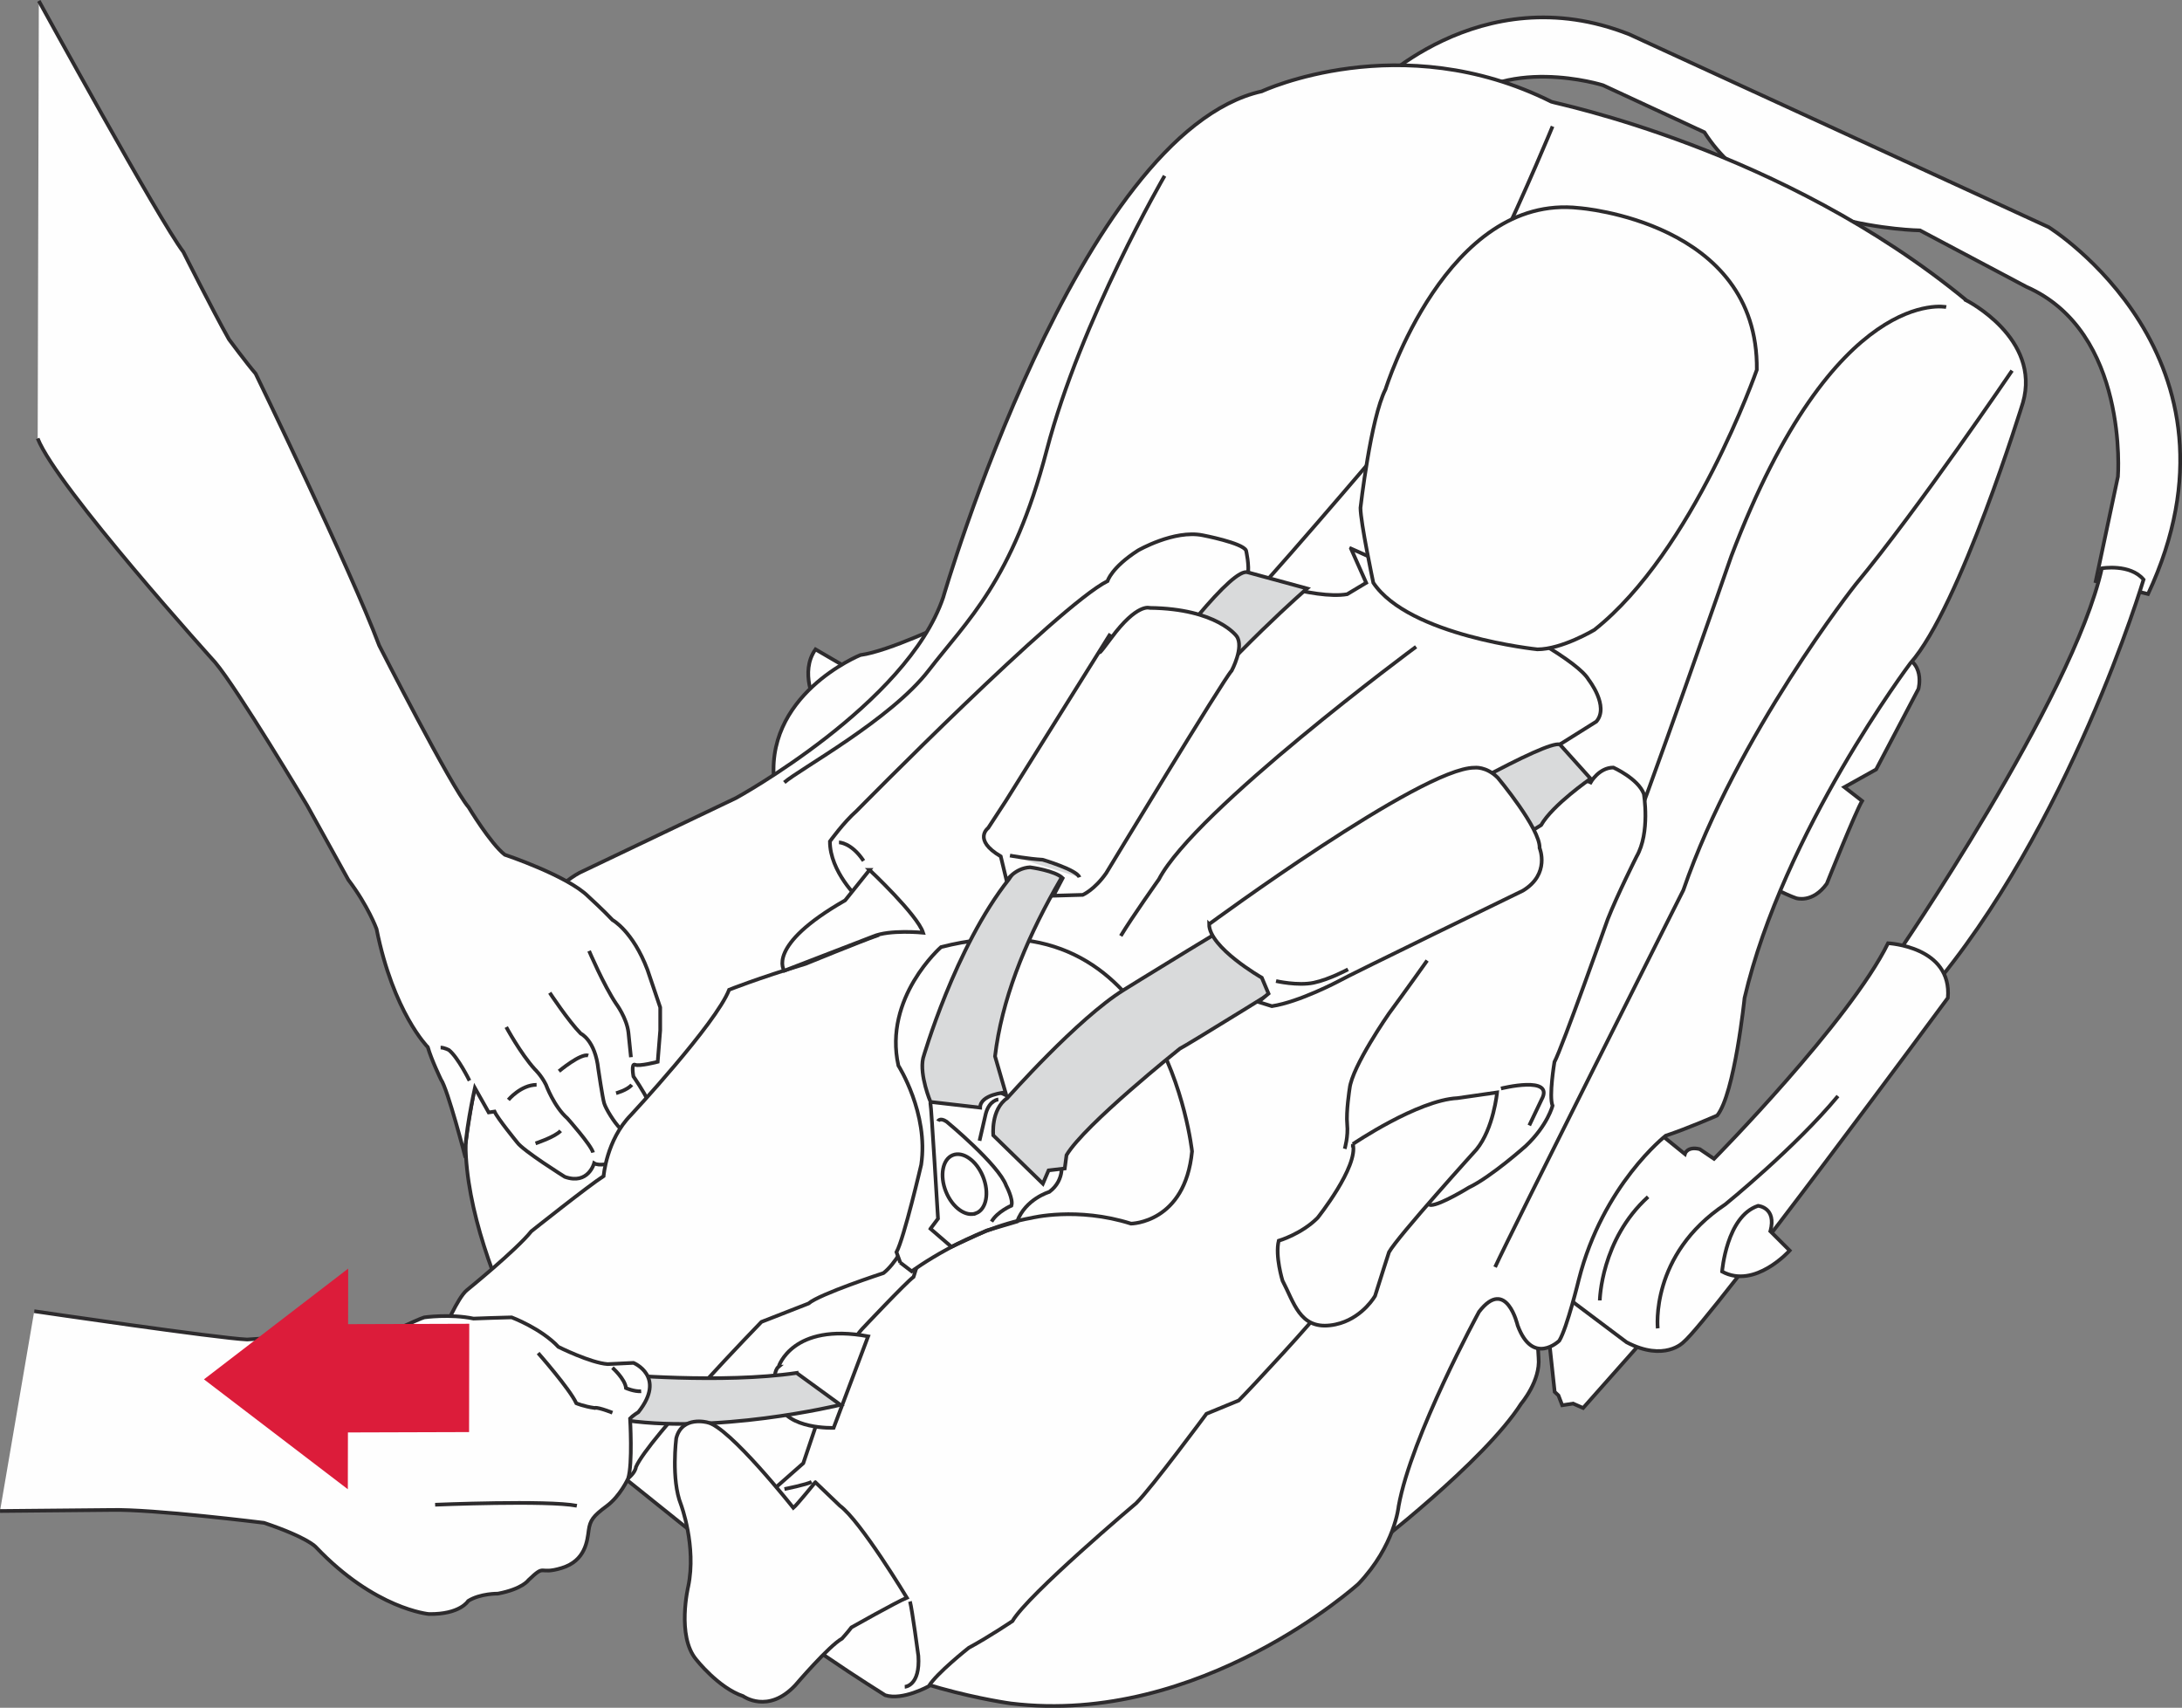 <?xml version="1.0" encoding="UTF-8"?>
<!DOCTYPE svg PUBLIC "-//W3C//DTD SVG 1.1//EN" "http://www.w3.org/Graphics/SVG/1.1/DTD/svg11.dtd">
<!-- Creator: CorelDRAW 2017 -->
<svg xmlns="http://www.w3.org/2000/svg" xml:space="preserve" width="45.896mm" height="35.923mm" version="1.1" style="shape-rendering:geometricPrecision; text-rendering:geometricPrecision; image-rendering:optimizeQuality; fill-rule:evenodd; clip-rule:evenodd"
viewBox="0 0 4378.5 3427.05"
 xmlns:xlink="http://www.w3.org/1999/xlink">
 <rect x="0" y="0" width="4378.5" height="3427.05" fill="#808080" stroke="none"/>
 <defs>
  <style type="text/css">
   <![CDATA[
    .str0 {stroke:#2D2B2D;stroke-width:7.4;stroke-miterlimit:4}
    .fil1 {fill:none;fill-rule:nonzero}
    .fil0 {fill:#FEFEFE;fill-rule:nonzero}
    .fil2 {fill:#D9DADB;fill-rule:nonzero}
    .fil3 {fill:#DC1C3A;fill-rule:nonzero}
   ]]>
  </style>
 </defs>
 <g id="Слой_x0020_1">
  <path class="fil0" d="M2748.26 183.04c0,0 219.8,-233.86 521.68,-113.92l841.14 386.76c0,0 421.16,261.53 199.27,736.2l-104.94 -25.84 44.53 -209.87c0,0 22.58,-290.62 -184.06,-381.01l-213.1 -113.02c0,0 -309.96,-3.7 -432.67,-196.94l-203.44 -94.34c0,0 -202.5,-63.91 -309.5,55.57l-158.92 -43.59z"/>
  <path class="fil1 str0" d="M2748.26 183.04c0,0 219.8,-233.86 521.68,-113.92l841.14 386.76c0,0 421.16,261.53 199.27,736.2l-104.94 -25.84 44.53 -209.87c0,0 22.58,-290.62 -184.06,-381.01l-213.1 -113.02c0,0 -309.96,-3.7 -432.67,-196.94l-203.44 -94.34c0,0 -202.5,-63.91 -309.5,55.57l-158.92 -43.59z"/>
  <path class="fil0" d="M1636.41 1410.84c0,0 -32.75,-61.69 0,-107.79l78.54 45.77 -78.54 62.02z"/>
  <path class="fil1 str0" d="M1636.41 1410.84c0,0 -32.75,-61.69 0,-107.79l78.54 45.77 -78.54 62.02z"/>
  <polygon class="fil0" points="3106.26,2668.85 3119.69,2793.11 3127.26,2800.25 3134.8,2819.97 3156.64,2816.6 3176.77,2825.42 3301.46,2684.8 3248.99,2583.24 3114.65,2588.25 "/>
  <polygon class="fil1 str0" points="3106.26,2668.85 3119.69,2793.11 3127.26,2800.25 3134.8,2819.97 3156.64,2816.6 3176.77,2825.42 3301.46,2684.8 3248.99,2583.24 3114.65,2588.25 "/>
  <path class="fil0" d="M1902.26 1249.62c0,0 -118.6,57.24 -175.85,64.88 0,0 -198.43,80.43 -171.74,263.28l67.74 30.53 313.86 -278.57 -34.02 -80.13z"/>
  <path class="fil1 str0" d="M1902.26 1249.62c0,0 -118.6,57.24 -175.85,64.88 0,0 -198.43,80.43 -171.74,263.28l67.74 30.53 313.86 -278.57 -34.02 -80.13z"/>
  <path class="fil0" d="M2749.47 3108.77c0,0 228.35,-175.04 303.07,-292.16 0,0 39.04,-45.73 34.83,-91.91 0,0 -4.61,-83.97 -9.66,-107.06 0,0 -63.77,-61.28 -93.15,-57.93 0,0 -242.22,355.97 -245.99,399.62l10.9 149.43z"/>
  <path class="fil1 str0" d="M2749.47 3108.77c0,0 228.35,-175.04 303.07,-292.16 0,0 39.04,-45.73 34.83,-91.91 0,0 -4.61,-83.97 -9.66,-107.06 0,0 -63.77,-61.28 -93.15,-57.93 0,0 -242.22,355.97 -245.99,399.62l10.9 149.43z"/>
  <path class="fil0" d="M3533.81 1770.06c0,0 50.99,25.85 70.34,32.28 0,0 32.75,11.07 61.59,-29.05 0,0 57.89,-144.85 70.82,-166.05l-35.55 -27.69 63.68 -35.51 84.88 -161.44c0,0 16.12,-58.12 -42,-67.81 0,0 -209.87,190.51 -273.75,455.28z"/>
  <path class="fil1 str0" d="M3533.81 1770.06c0,0 50.99,25.85 70.34,32.28 0,0 32.75,11.07 61.59,-29.05 0,0 57.89,-144.85 70.82,-166.05l-35.55 -27.69 63.68 -35.51 84.88 -161.44c0,0 16.12,-58.12 -42,-67.81 0,0 -209.87,190.51 -273.75,455.28z"/>
  <path class="fil0" d="M3804.35 1918.59c0,0 355.2,-516.64 413.32,-778.18 0,0 56.71,-9.69 83.7,22.62 0,0 -148.29,497.25 -432.44,829.82l-64.59 -74.27z"/>
  <path class="fil1 str0" d="M3804.35 1918.59c0,0 355.2,-516.64 413.32,-778.18 0,0 56.71,-9.69 83.7,22.62 0,0 -148.29,497.25 -432.44,829.82l-64.59 -74.27z"/>
  <path class="fil0" d="M3316.79 2263.85l64.11 51.9c0,0 4.62,-16.16 29.98,-9.69l28.61 19.39c0,0 272.14,-276.08 349.17,-432.68 0,0 128.93,6.43 119.95,109.79 0,0 -476.05,645.77 -530.71,690.97 0,0 -37.59,39.92 -113.92,0l-128.93 -96.86 26.99 -216.34 154.75 -116.47z"/>
  <path class="fil1 str0" d="M3316.79 2263.85l64.11 51.9c0,0 4.62,-16.16 29.98,-9.69l28.61 19.39c0,0 272.14,-276.08 349.17,-432.68 0,0 128.93,6.43 119.95,109.79 0,0 -476.05,645.77 -530.71,690.97 0,0 -37.59,39.92 -113.92,0l-128.93 -96.86 26.99 -216.34 154.75 -116.47z"/>
  <path class="fil0" d="M3946.26 603c0,0 149.9,75.89 113.01,205.02 0,0 -125.94,410.09 -226.02,523.1 0,0 -255.07,339.04 -332.58,671.61 0,0 -19.82,192.11 -54.89,235.72 0,0 -58.12,25.58 -103.32,40.58 0,0 -125.94,98.24 -174.36,288.77 0,0 -23.53,96.86 -39.21,122.67 0,0 -53.04,51.66 -83.5,-30.66 0,0 -22.58,-98.48 -77.46,-27.47 0,0 -136.11,249.35 -161.44,390.26 0,0 -7.17,78.86 -80.74,155.89 0,0 -316.43,286.47 -697.47,239.85 0,0 -245.38,-32.98 -390.67,-143.9l-474.66 -380.78c0,0 -225.79,-335.81 -228.79,-596.67 0,0 49.81,-448.35 228.79,-545.68l313.89 -149.9c0,0 342.94,-187.76 415.85,-402.71 0,0 270.31,-933.15 639.3,-1015.47 0,0 278.19,-130.54 581.22,20.97 6.46,3.23 461.74,92.96 833.06,398.78z"/>
  <path class="fil1 str0" d="M3946.26 603c0,0 149.9,75.89 113.01,205.02 0,0 -125.94,410.09 -226.02,523.1 0,0 -255.07,339.04 -332.58,671.61 0,0 -19.82,192.11 -54.89,235.72 0,0 -58.12,25.58 -103.32,40.58 0,0 -125.94,98.24 -174.36,288.77 0,0 -23.53,96.86 -39.21,122.67 0,0 -53.04,51.66 -83.5,-30.66 0,0 -22.58,-98.48 -77.46,-27.47 0,0 -136.11,249.35 -161.44,390.26 0,0 -7.17,78.86 -80.74,155.89 0,0 -316.43,286.47 -697.47,239.85 0,0 -245.38,-32.98 -390.67,-143.9l-474.66 -380.78c0,0 -225.79,-335.81 -228.79,-596.67 0,0 49.81,-448.35 228.79,-545.68l313.89 -149.9c0,0 342.94,-187.76 415.85,-402.71 0,0 270.31,-933.15 639.3,-1015.47 0,0 278.19,-130.54 581.22,20.97 6.46,3.23 461.74,92.96 833.06,398.78z"/>
  <path class="fil1 str0" d="M4037.52 743.73c0,0 -187.96,277.21 -313.89,429 0,0 -237.77,300.26 -345.74,613.49 0,0 -348.93,692.82 -377.77,756.46"/>
  <path class="fil0" d="M3552.49 2470.74l38.74 38.73c0,0 -69.87,78.18 -135.6,42.2 0,0 8.76,-110.93 72.19,-131.93 0,0 37.6,3.03 24.67,50.99z"/>
  <path class="fil1 str0" d="M3552.49 2470.74l38.74 38.73c0,0 -69.87,78.18 -135.6,42.2 0,0 8.76,-110.93 72.19,-131.93 0,0 37.6,3.03 24.67,50.99z"/>
  <path class="fil1 str0" d="M3326.47 2665.62c0,0 -16.15,-147.85 135.63,-248.84 0,0 140.44,-113.95 225.99,-217.28"/>
  <path class="fil1 str0" d="M3210.24 2609.57c0,0 2.08,-121.76 96.85,-207.82"/>
  <path class="fil1 str0" d="M3905.33 616.16c0,0 -223.57,-46.75 -431.22,499.91 0,0 -172.35,496.07 -221.62,614.37"/>
  <path class="fil0" d="M77.89 1.78c0,0 242.32,441.39 290.01,503.72 0,0 57.25,114.46 91.61,175.54 0,0 35.27,47.68 53.4,68.69 0,0 190.79,393.02 248.04,545.68 0,0 145.02,284.92 179.34,324.37 0,0 43.59,72.49 72.53,95.38 0,0 125.9,41.97 167.87,83.96 0,0 31.61,28.94 48.4,47.02 0,0 40.73,22.25 70.11,99.88l25.61 75.56 0 46.17 -5.05 62.97c0,0 -36.92,9.65 -45.33,5.89 -8.38,-3.81 -3.37,23.49 -3.37,23.49 0,0 22.69,33.15 28.14,47.02l-73.48 127.18c0,0 -23.49,6.3 -33.55,0 0,0 -11.77,44.08 -58.76,27.29 0,0 -83.97,-52.47 -95.71,-69.26 0,0 -39.48,-48.26 -45.33,-61.72l-11.74 1.68 -27.73 -49.1c0,0 -23.09,104.54 -18.88,139.77 0,0 -35.68,-137.68 -49.1,-156.56 0,0 -19.32,-39.88 -26.45,-65.05 0,0 -69.26,-69.26 -102.85,-237.16 0,0 -16.79,-46.18 -56.64,-98.64l-82.73 -149.43c0,0 -139.33,-233.4 -184.66,-287.11 0,0 -317.37,-350.92 -355.97,-449.16l2.29 -878.06z"/>
  <path class="fil1 str0" d="M77.89 1.78c0,0 242.32,441.39 290.01,503.72 0,0 57.25,114.46 91.61,175.54 0,0 35.27,47.68 53.4,68.69 0,0 190.79,393.02 248.04,545.68 0,0 145.02,284.92 179.34,324.37 0,0 43.59,72.49 72.53,95.38 0,0 125.9,41.97 167.87,83.96 0,0 31.61,28.94 48.4,47.02 0,0 40.73,22.25 70.11,99.88l25.61 75.56 0 46.17 -5.05 62.97c0,0 -36.92,9.65 -45.33,5.89 -8.38,-3.81 -3.37,23.49 -3.37,23.49 0,0 22.69,33.15 28.14,47.02l-73.48 127.18c0,0 -23.49,6.3 -33.55,0 0,0 -11.77,44.08 -58.76,27.29 0,0 -83.97,-52.47 -95.71,-69.26 0,0 -39.48,-48.26 -45.33,-61.72l-11.74 1.68 -27.73 -49.1c0,0 -23.09,104.54 -18.88,139.77 0,0 -35.68,-137.68 -49.1,-156.56 0,0 -19.32,-39.88 -26.45,-65.05 0,0 -69.26,-69.26 -102.85,-237.16 0,0 -16.79,-46.18 -56.64,-98.64l-82.73 -149.43c0,0 -139.33,-233.4 -184.66,-287.11 0,0 -317.37,-350.92 -355.97,-449.16"/>
  <path class="fil1 str0" d="M2336.96 352.85c0,0 -167.9,288.42 -236.59,550.76 -68.69,262.38 -160.26,342.17 -236.59,441.39 -76.33,99.22 -259.49,198.43 -290.01,225.15"/>
  <path class="fil1 str0" d="M3115.42 253.65c0,0 -202.23,492.57 -335.17,636 0,0 -260.12,306.53 -313.56,356.14"/>
  <path class="fil0" d="M2710.92 1100.79c0,0 435.02,190.79 476.99,263.32 0,0 41.97,53.4 15.28,83.93l-73.13 45.8 -3.5 46.41 65.19 29.89c0,0 16.83,-29.89 45.77,-29.89 0,0 49.61,22.28 61.06,52.8 0,0 13.36,77.27 -14.61,125.91 0,0 -38.81,77.3 -57.89,125.93 0,0 -91.57,257.9 -106.86,286.21 0,0 -11.44,68.69 -3.81,87.77 0,0 -9.55,38.81 -53.4,80.47 0,0 -69.67,62.33 -114.5,83.64 0,0 -57.24,35.27 -76.33,35.27 0,0 -122.09,-31.47 -144.98,-35.27 0,0 -68.39,229.25 -75.39,244.19 -6.99,14.95 -142.12,160.3 -165.04,183.19l-64.85 26.72c0,0 -109.41,147.84 -140.88,179.34 0,0 -216.87,182.85 -248.37,236.6 0,0 -46.11,31.16 -87.78,53.71 0,0 -64.85,51.22 -80.13,76.97 0,0 -52.47,29.25 -87.43,18.15 0,0 -234.38,-145.96 -251.87,-186.99 0,0 -23.19,-179.34 22.58,-221.35l64.88 -57.21 24.47 -72.53c0,0 44.23,-142.46 93.84,-197.14 0,0 87.77,-93.2 103.01,-104.3l19.08 -61.05 -34.32 -7.64c0,0 -20.66,41.97 -45.16,61.05 0,0 -128.47,41.97 -150.41,61.06l-94.46 36.88c0,0 -227.38,234.07 -251.85,291.28 0,0 0,19.08 -45.8,42l-339.61 -315.78c0,0 27.36,-65.84 46.11,-81.11 0,0 98.91,-80.14 129.44,-118.27 0,0 115.1,-91.61 144.99,-110.69 0,0 5.71,-72.49 54.39,-122.1 0,0 171.1,-183.79 197.49,-251.84 0,0 57.52,-23.05 153.26,-51.96 0,0 110.65,-45.23 143.4,-56.68l-37.19 -74.55c0,0 -57.25,-53.4 -57.25,-114.49 0,0 27.36,-38.13 53.44,-61.06 0,0 404.5,-411.5 503.71,-461.4 0,0 7.61,-27.03 61.06,-61.39 0,0 72.49,-41.97 129.73,-30.53 0,0 80.14,15.28 87.14,30.53 0,0 7,29.28 3.5,50.89 0,0 132.9,48.33 199.37,36.88l38.17 -22.88 -30.53 -68.7z"/>
  <path class="fil1 str0" d="M2710.92 1100.79c0,0 435.02,190.79 476.99,263.32 0,0 41.97,53.4 15.28,83.93l-73.13 45.8 -3.5 46.41 65.19 29.89c0,0 16.83,-29.89 45.77,-29.89 0,0 49.61,22.28 61.06,52.8 0,0 13.36,77.27 -14.61,125.91 0,0 -38.81,77.3 -57.89,125.93 0,0 -91.57,257.9 -106.86,286.21 0,0 -11.44,68.69 -3.81,87.77 0,0 -9.55,38.81 -53.4,80.47 0,0 -69.67,62.33 -114.5,83.64 0,0 -57.24,35.27 -76.33,35.27 0,0 -122.09,-31.47 -144.98,-35.27 0,0 -68.39,229.25 -75.39,244.19 -6.99,14.95 -142.12,160.3 -165.04,183.19l-64.85 26.72c0,0 -109.41,147.84 -140.88,179.34 0,0 -216.87,182.85 -248.37,236.6 0,0 -46.11,31.16 -87.78,53.71 0,0 -64.85,51.22 -80.13,76.97 0,0 -52.47,29.25 -87.43,18.15 0,0 -234.38,-145.96 -251.87,-186.99 0,0 -23.19,-179.34 22.58,-221.35l64.88 -57.21 24.47 -72.53c0,0 44.23,-142.46 93.84,-197.14 0,0 87.77,-93.2 103.01,-104.3l19.08 -61.05 -34.32 -7.64c0,0 -20.66,41.97 -45.16,61.05 0,0 -128.47,41.97 -150.41,61.06l-94.46 36.88c0,0 -227.38,234.07 -251.85,291.28 0,0 0,19.08 -45.8,42l-339.61 -315.78c0,0 27.36,-65.84 46.11,-81.11 0,0 98.91,-80.14 129.44,-118.27 0,0 115.1,-91.61 144.99,-110.69 0,0 5.71,-72.49 54.39,-122.1 0,0 171.1,-183.79 197.49,-251.84 0,0 57.52,-23.05 153.26,-51.96 0,0 110.65,-45.23 143.4,-56.68l-37.19 -74.55c0,0 -57.25,-53.4 -57.25,-114.49 0,0 27.36,-38.13 53.44,-61.06 0,0 404.5,-411.5 503.71,-461.4 0,0 7.61,-27.03 61.06,-61.39 0,0 72.49,-41.97 129.73,-30.53 0,0 80.14,15.28 87.14,30.53 0,0 7,29.28 3.5,50.89 0,0 132.9,48.33 199.37,36.88l38.17 -22.88 -30.53 -68.7z"/>
  <path class="fil0" d="M3168.84 417.41c0,0 359.97,26.72 356.47,324.67 0,0 -127.18,364.45 -325.94,521.85 0,0 -65.2,39.11 -114.5,39.11 0,0 -257.56,-26.73 -329.11,-133.58 0,0 -25.75,-121.46 -25.75,-150.41 0,0 20.33,-179.65 50.25,-237.87 0,0 122.41,-394 388.58,-363.78z"/>
  <path class="fil1 str0" d="M3168.84 417.41c0,0 359.97,26.72 356.47,324.67 0,0 -127.18,364.45 -325.94,521.85 0,0 -65.2,39.11 -114.5,39.11 0,0 -257.56,-26.73 -329.11,-133.58 0,0 -25.75,-121.46 -25.75,-150.41 0,0 20.33,-179.65 50.25,-237.87 0,0 122.41,-394 388.58,-363.78z"/>
  <path class="fil0" d="M1562.39 2742.53c0,0 27.49,-89.19 179.66,-60.88l-69.27 183.65c0,0 -93.39,3.77 -111.23,-49.54 0,0 -16.79,-58.76 0.84,-73.23z"/>
  <path class="fil1 str0" d="M1562.39 2742.53c0,0 27.49,-89.19 179.66,-60.88l-69.27 183.65c0,0 -93.39,3.77 -111.23,-49.54 0,0 -16.79,-58.76 0.84,-73.23z"/>
  <path class="fil2" d="M1598.49 2755.11l87.94 64.01c0,0 -255,61.92 -448.08,28.34l-3.16 -89.63c0,0 214.08,19.32 363.3,-2.73z"/>
  <path class="fil1 str0" d="M1598.49 2755.11l87.94 64.01c0,0 -255,61.92 -448.08,28.34l-3.16 -89.63c0,0 214.08,19.32 363.3,-2.73z"/>
  <path class="fil0" d="M1806.54 2533.69l22.89 17.51c0,0 114.5,-84.92 240.44,-107.19 0,0 91.23,-22.89 199.7,11.48 0,0 108.44,-0.97 122.41,-145.02 0,0 -55.64,-525.36 -503.71,-409.92 0,0 -116.04,101.48 -85.52,237.88 0,0 61.05,95.71 45.76,198.77 0,0 -34.32,147.54 -49.61,175.51l7.64 21z"/>
  <path class="fil1 str0" d="M1806.54 2533.69l22.89 17.51c0,0 114.5,-84.92 240.44,-107.19 0,0 91.23,-22.89 199.7,11.48 0,0 108.44,-0.97 122.41,-145.02 0,0 -55.64,-525.36 -503.71,-409.92 0,0 -116.04,101.48 -85.52,237.88 0,0 61.05,95.71 45.76,198.77 0,0 -34.32,147.54 -49.61,175.51l7.64 21z"/>
  <path class="fil1 str0" d="M1867.13 2465.7l15.11 -20.17c0,0 -13.42,-224.98 -15.11,-231.68l31.91 -47.01c0,0 183.01,1.68 230.03,162.86 0,0 10.06,36.95 -23.53,62.12 0,0 -47.76,14 -64.55,59.34l-61.15 18.17 -70.78 32.57 -41.94 -36.2z"/>
  <path class="fil2" d="M2503.91 1148.5l118.93 32.44c0,0 -573.34,492.27 -626.15,938.74l21 72.49c0,0 -50.89,3.8 -50.89,30.52l-99.55 -11.44c0,0 -22.55,-53.41 -14.94,-87.78 0,0 63.94,-222.59 172.38,-359.33 0,0 419.1,-636.65 479.21,-615.64z"/>
  <path class="fil1 str0" d="M2503.91 1148.5l118.93 32.44c0,0 -573.34,492.27 -626.15,938.74l21 72.49c0,0 -50.89,3.8 -50.89,30.52l-99.55 -11.44c0,0 -22.55,-53.41 -14.94,-87.78 0,0 63.94,-222.59 172.38,-359.33 0,0 419.1,-636.65 479.21,-615.64z"/>
  <path class="fil2" d="M3130.04 1493.84l61.69 68.69c0,0 -76.33,52.77 -99.22,93.16 0,0 -694.5,433.44 -725.03,448.71 0,0 -191.43,152.63 -227.38,213.68l-3.5 26.72 -32.45 3.81 -11.44 26.72 -99.55 -96.99c0,0 -5.39,-51.83 28,-74.72 0,0 141.52,-160.26 234.37,-217.51 0,0 817.88,-507.55 874.49,-492.26z"/>
  <path class="fil1 str0" d="M3130.04 1493.84l61.69 68.69c0,0 -76.33,52.77 -99.22,93.16 0,0 -694.5,433.44 -725.03,448.71 0,0 -191.43,152.63 -227.38,213.68l-3.5 26.72 -32.45 3.81 -11.44 26.72 -99.55 -96.99c0,0 -5.39,-51.83 28,-74.72 0,0 141.52,-160.26 234.37,-217.51 0,0 817.88,-507.55 874.49,-492.26z"/>
  <path class="fil0" d="M2714.74 2295.83c0,0 130.38,-88.41 209.87,-92.21l79.5 -11.44c0,0 -6.96,72.48 -41.33,114.46 0,0 -158.05,174.6 -175.54,206.06 0,0 -20.97,64.89 -27.97,87.78 0,0 -22.65,40.38 -69.7,54.85 -6.42,1.95 -13.29,3.46 -20.63,4.27 -61.06,7 -72.49,-46.41 -95.38,-89.66 0,0 -15.28,-49.61 -7.64,-80.14 0,0 45.17,-13.06 77.91,-45.8 0,0 82.36,-103.02 70.91,-148.18z"/>
  <path class="fil1 str0" d="M2714.74 2295.83c0,0 130.38,-88.41 209.87,-92.21l79.5 -11.44c0,0 -6.96,72.48 -41.33,114.46 0,0 -158.05,174.6 -175.54,206.06 0,0 -20.97,64.89 -27.97,87.78 0,0 -22.65,40.38 -69.7,54.85 -6.42,1.95 -13.29,3.46 -20.63,4.27 -61.06,7 -72.49,-46.41 -95.38,-89.66 0,0 -15.28,-49.61 -7.64,-80.14 0,0 45.17,-13.06 77.91,-45.8 0,0 82.36,-103.02 70.91,-148.18z"/>
  <path class="fil0" d="M1744.84 1745.69c0,0 96.06,90 107.5,125.94 0,0 -67.41,-6.7 -100.49,7.64l-178.06 68.66c0,0 -38.17,-49.61 122.09,-141.18l48.97 -61.06z"/>
  <path class="fil1 str0" d="M1744.84 1745.69c0,0 96.06,90 107.5,125.94 0,0 -67.41,-6.7 -100.49,7.64l-178.06 68.66c0,0 -38.17,-49.61 122.09,-141.18l48.97 -61.06z"/>
  <path class="fil0" d="M2426.25 1854.52c0,0 426.47,-313.96 532.25,-313.96 0,0 23.49,-3.37 47.01,20.12 0,0 85.62,102.45 83.93,141.05 0,0 21.85,52.07 -33.55,85.62 0,0 -349.24,169.58 -369.4,181.36 0,0 -78.91,41.97 -134.31,50.35l-26.89 -8.39 20.16 -16.79 -13.42 -31.9c0,0 -105.78,-60.45 -105.78,-107.47z"/>
  <path class="fil1 str0" d="M2426.25 1854.52c0,0 426.47,-313.96 532.25,-313.96 0,0 23.49,-3.37 47.01,20.12 0,0 85.62,102.45 83.93,141.05 0,0 21.85,52.07 -33.55,85.62 0,0 -349.24,169.58 -369.4,181.36 0,0 -78.91,41.97 -134.31,50.35l-26.89 -8.39 20.16 -16.79 -13.42 -31.9c0,0 -105.78,-60.45 -105.78,-107.47z"/>
  <path class="fil1 str0" d="M2560.57 1968.7c0,0 43.65,10.06 75.56,3.37 31.9,-6.73 68.86,-26.86 68.86,-26.86"/>
  <path class="fil0" d="M2113.95 1797.44l58.77 -1.69c0,0 23.53,-10.06 47.01,-43.65 0,0 236.73,-391.21 251.84,-406.32 0,0 25.21,-47.01 10.1,-68.86 0,0 -38.64,-55.4 -174.64,-57.08 0,0 -25.18,-10.06 -77.24,60.45 -52.03,70.5 -1.68,-8.41 -1.68,-8.41l-209.88 335.54 -35.23 54.02c0,0 -31.91,23.49 25.18,57.08l11.74 48.7c0,0 16.79,-25.18 47.01,-26.86 0,0 50.38,6.7 65.49,21.81l-18.48 35.27z"/>
  <path class="fil1 str0" d="M2113.95 1797.44l58.77 -1.69c0,0 23.53,-10.06 47.01,-43.65 0,0 236.73,-391.21 251.84,-406.32 0,0 25.21,-47.01 10.1,-68.86 0,0 -38.64,-55.4 -174.64,-57.08 0,0 -25.18,-10.06 -77.24,60.45 -52.03,70.5 -1.68,-8.41 -1.68,-8.41l-209.88 335.54 -35.23 54.02c0,0 -31.91,23.49 25.18,57.08l11.74 48.7c0,0 16.79,-25.18 47.01,-26.86 0,0 50.38,6.7 65.49,21.81l-18.48 35.27z"/>
  <path class="fil2" d="M2026.64 1716.85c0,0 36.96,6.73 65.49,8.38 0,0 68.83,20.16 73.88,35.27l-139.37 -43.65z"/>
  <path class="fil1 str0" d="M2026.64 1716.85c0,0 36.96,6.73 65.49,8.38 0,0 68.83,20.16 73.88,35.27"/>
  <path class="fil0" d="M1636.06 2974.45c0,0 -37.15,45.73 -44.08,51.42 0,0 -128.43,-162.46 -172.31,-171.47 0,0 -51.19,-14.27 -62.73,31.9 0,0 -10.5,82.69 9.43,132.63 0,0 31.5,83.97 14.7,164.55 0,0 -23.73,99.48 15.95,146.7 0,0 44.49,56.88 94.04,73.47 0,0 50.14,36.72 104.94,-22.04 0,0 67.14,-78.69 93.59,-93.4 0,0 12.18,-13.43 18.88,-22.45 0,0 89.23,-50.38 111.26,-59.61 0,0 -92.79,-154.07 -134.31,-184.49l-49.34 -47.21z"/>
  <path class="fil1 str0" d="M1636.06 2974.45c0,0 -37.15,45.73 -44.08,51.42 0,0 -128.43,-162.46 -172.31,-171.47 0,0 -51.19,-14.27 -62.73,31.9 0,0 -10.5,82.69 9.43,132.63 0,0 31.5,83.97 14.7,164.55 0,0 -23.73,99.48 15.95,146.7 0,0 44.49,56.88 94.04,73.47 0,0 50.14,36.72 104.94,-22.04 0,0 67.14,-78.69 93.59,-93.4 0,0 12.18,-13.43 18.88,-22.45 0,0 89.23,-50.38 111.26,-59.61 0,0 -92.79,-154.07 -134.31,-184.49l-49.34 -47.21z"/>
  <path class="fil1 str0" d="M1574.14 2988.08c0,0 45.13,-9.02 54.55,-14.47"/>
  <path class="fil1 str0" d="M1815.5 3384.96c0,0 31.46,-1.24 27.29,-62.12 0,0 -12.58,-94.44 -16.79,-109.14"/>
  <path class="fil0" d="M1958.92 2434.57c20.52,-8.32 26.65,-41.13 13.66,-73.31 -12.99,-32.17 -40.18,-51.53 -60.75,-43.21 -20.53,8.27 -26.65,41.09 -13.66,73.27 12.99,32.17 40.22,51.55 60.75,43.24z"/>
  <path class="fil1 str0" d="M1958.92 2434.57c20.52,-8.32 26.65,-41.13 13.66,-73.31 -12.99,-32.17 -40.18,-51.53 -60.75,-43.21 -20.53,8.27 -26.65,41.09 -13.66,73.27 12.99,32.17 40.22,51.55 60.75,43.24z"/>
  <path class="fil1 str0" d="M1882.25 2249.94c0,0 3.57,-8.19 17.2,0.84 0,0 104.53,86.26 119.64,128.46 0,0 14.71,27.47 10.5,40.09 0,0 -28.34,11.94 -39.89,32.1"/>
  <path class="fil1 str0" d="M2003.35 2206.28c0,0 -17.83,1.25 -25.18,28.34l-12.61 54.55"/>
  <path class="fil1 str0" d="M2863.79 1927.51c0,0 -41.98,59.27 -76.54,106.19 0,0 -74.07,106.18 -79.02,150.6 0,0 -7.4,46.92 -4.94,71.63 2.49,24.7 -4.95,49.37 -4.95,49.37"/>
  <path class="fil1 str0" d="M3011.94 2184.31c0,0 108.64,-27.16 81.48,22.21l-24.71 51.86"/>
  <path class="fil1 str0" d="M1683.53 1690.47c0,0 24.7,0 49.37,37.02"/>
  <path class="fil1 str0" d="M2841.57 1297.87c0,0 -444.45,328.4 -516.06,466.67 0,0 -54.32,76.56 -76.53,113.58"/>
  <path class="fil0" d="M68.69 2631.23c0,0 367.92,54.32 427.18,56.77 0,0 143.2,-9.85 170.36,-7.4 27.16,2.49 9.86,0 9.86,0 0,0 56.8,9.89 81.47,4.95 0,0 83.97,-39.51 93.84,-41.97 0,0 51.86,-7.41 98.78,2.45 0,0 66.67,-2.45 76.53,-2.45 0,0 59.26,22.21 93.83,59.26 0,0 64.21,32.07 98.78,34.56l51.87 -2.49c0,0 66.67,27.16 9.85,98.78 0,0 -11.64,7.27 -16.69,12.73 0,0 5.49,91.51 -3.98,120.68 0,0 -15.75,35.04 -43.04,55.2 -27.26,20.16 -33.35,28.73 -36.07,48.69 -2.73,19.93 -5.9,60.86 -54.16,75.56 -48.25,14.67 -30.65,-10.09 -66.73,24.34 0,0 -11.74,17.63 -61.28,27.09 0,0 -35.27,-0.64 -59.61,14.67 0,0 -15.95,27.29 -78.92,26.24 0,0 -108.1,-9.45 -226.66,-134.31 0,0 -15.11,-18.71 -104.1,-48.7 0,0 -223.33,-27.93 -307.26,-25.81l-222.49 2.08 68.65 -400.93z"/>
  <path class="fil1 str0" d="M68.69 2631.23c0,0 367.92,54.32 427.18,56.77 0,0 143.2,-9.85 170.36,-7.4 27.16,2.49 9.86,0 9.86,0 0,0 56.8,9.89 81.47,4.95 0,0 83.97,-39.51 93.84,-41.97 0,0 51.86,-7.41 98.78,2.45 0,0 66.67,-2.45 76.53,-2.45 0,0 59.26,22.21 93.83,59.26 0,0 64.21,32.07 98.78,34.56l51.87 -2.49c0,0 66.67,27.16 9.85,98.78 0,0 -11.64,7.27 -16.69,12.73 0,0 5.49,91.51 -3.98,120.68 0,0 -15.75,35.04 -43.04,55.2 -27.26,20.16 -33.35,28.73 -36.07,48.69 -2.73,19.93 -5.9,60.86 -54.16,75.56 -48.25,14.67 -30.65,-10.09 -66.73,24.34 0,0 -11.74,17.63 -61.28,27.09 0,0 -35.27,-0.64 -59.61,14.67 0,0 -15.95,27.29 -78.92,26.24 0,0 -108.1,-9.45 -226.66,-134.31 0,0 -15.11,-18.71 -104.1,-48.7 0,0 -223.33,-27.93 -307.26,-25.81l-222.49 2.08"/>
  <path class="fil1 str0" d="M873.15 3019.57c0,0 225.62,-9.46 284.39,2.08"/>
  <path class="fil1 str0" d="M1079.88 2715.24c0,0 62.97,71.35 76.6,100.73 0,0 14.71,6.3 36.76,9.45 0,0 3.13,-3.16 35.67,9.46"/>
  <path class="fil1 str0" d="M1228.89 2744.62c0,0 25.18,22.05 27.29,40.93 0,0 16.79,7.34 30.42,6.3"/>
  <path class="fil1 str0" d="M1182.09 1908.26c0,0 29.38,68.82 54.15,105.77 0,0 21.41,28.54 24.78,57.93l5.05 49.54"/>
  <path class="fil1 str0" d="M1103.17 1992.21c0,0 37.36,56.67 62.12,81.84 0,0 28.98,13.02 35.27,71.35 0,0 8.39,57.12 11.75,68.42 3.36,11.34 20.22,38.64 32.01,50.38"/>
  <path class="fil1 str0" d="M1015.86 2061.04c0,0 28.54,52.91 57.08,84.37 0,0 13.43,12.59 22.69,31.47 0,0 15.95,43.68 42.81,67.17 0,0 47.86,53.72 51.63,68.83"/>
  <path class="fil1 str0" d="M1074.63 2294.43c0,0 38.61,-12.58 50.38,-25.17"/>
  <path class="fil1 str0" d="M1236.24 2193.7c0,0 23.09,-6.3 31.47,-16.8"/>
  <path class="fil1 str0" d="M1020.06 2207.13c0,0 25.18,-30.22 56.68,-30.22"/>
  <path class="fil1 str0" d="M1121.64 2149.61c0,0 43.65,-36.51 58.77,-31.46"/>
  <path class="fil1 str0" d="M942.08 2168.5c0,0 -22.69,-46.17 -41.13,-61.28 0,0 -9.25,-5.05 -16.79,-5.05"/>
  <polygon class="fil3" points="698.69,2545.71 698.53,2657.21 941.64,2656.43 941.27,2873.78 698.18,2874.52 697.98,2988.48 409.29,2767.97 "/>
 </g>
</svg>
